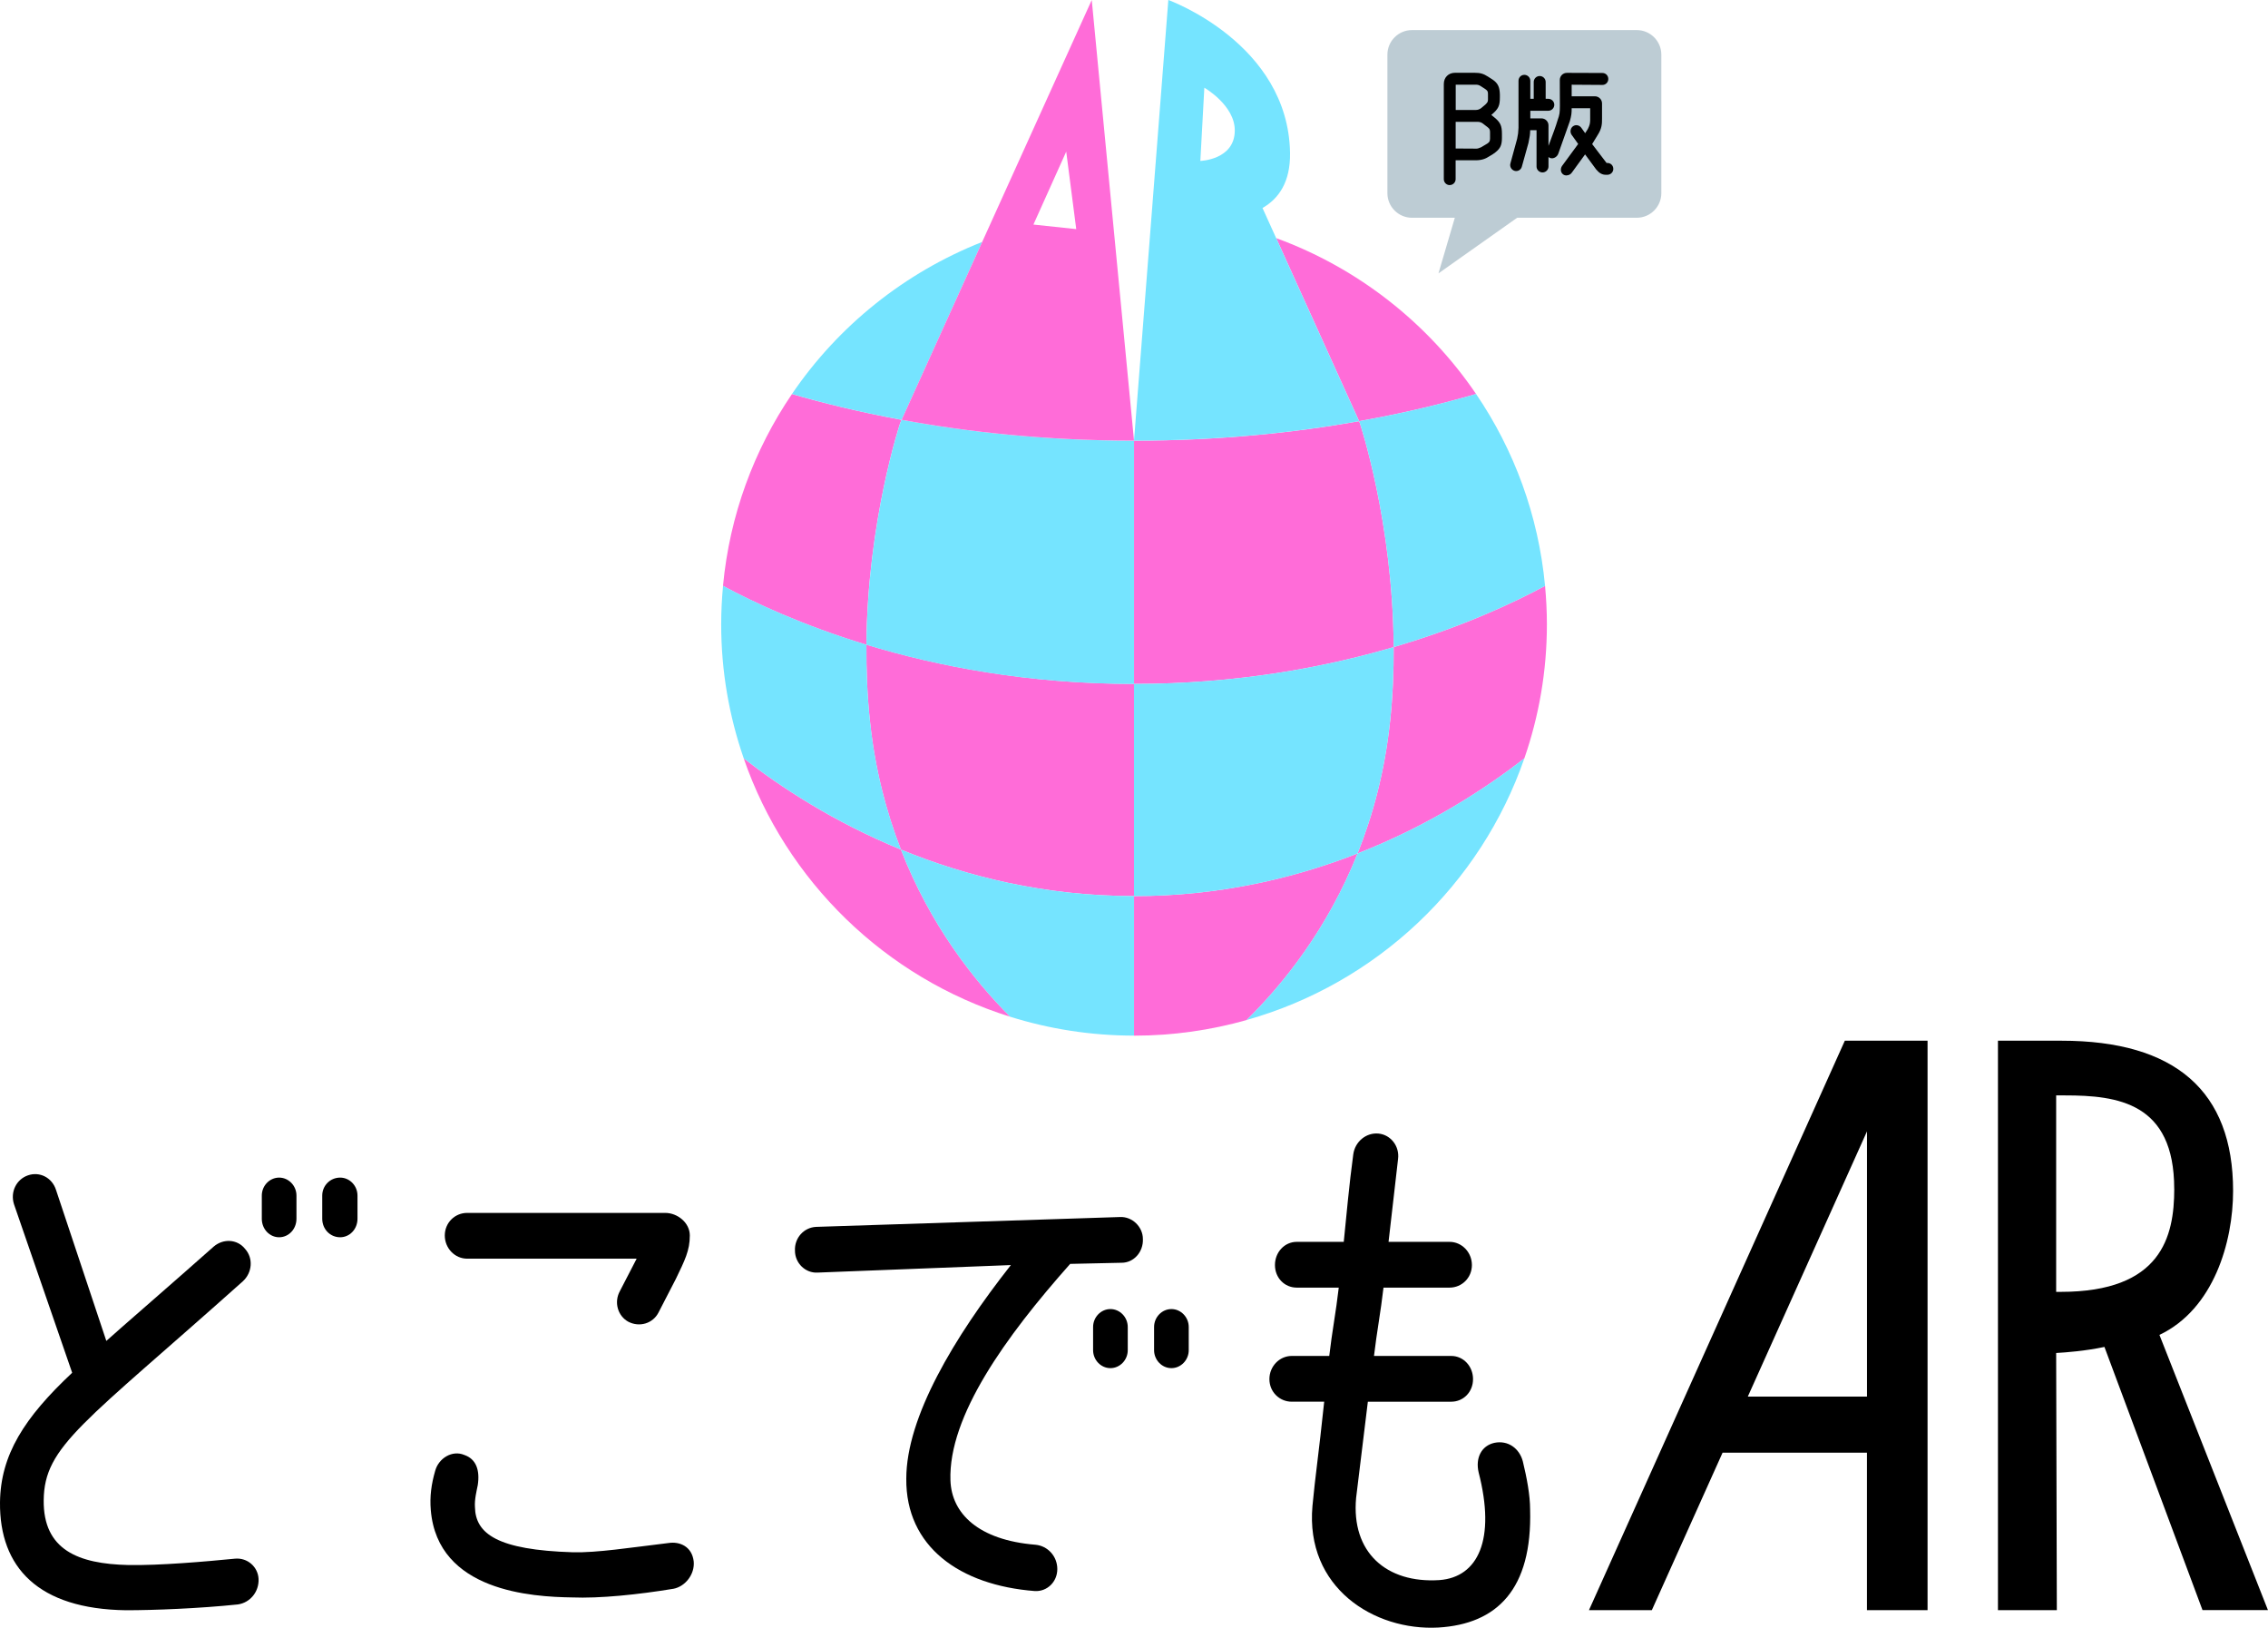 <?xml version="1.0" encoding="UTF-8"?><svg id="_レイヤー_1" xmlns="http://www.w3.org/2000/svg" viewBox="0 0 539.27 386.92"><defs><style>.cls-1{fill:#bdccd4;}.cls-2{fill:#75e4ff;}.cls-3{fill:#ff6cd8;}</style></defs><path d="M17.16,326.31l-13.83-40.05c-.93-2.89.53-5.92,3.33-6.88,2.79-.96,5.72.55,6.65,3.44l11.97,35.92c2.26-2.07,17.82-15.55,25.54-22.43,2.26-1.93,5.59-1.79,7.45.55,1.99,2.2,1.73,5.64-.53,7.71-37.91,33.86-47.22,39.09-47.35,52.03-.13,11.84,8.25,15.14,20.09,15.41,7.45.14,18.36-.82,25.41-1.51,2.93-.27,5.45,1.93,5.59,4.82.13,3.03-1.99,5.64-4.92,6.06-9.18.96-19.95,1.38-26.6,1.38C9.05,382.47-.13,372.56,0,357.14c.13-11.29,5.72-20.1,17.16-30.83ZM62.25,284.19c0-2.34,1.86-4.27,4.12-4.27s4.12,1.93,4.12,4.27v5.51c0,2.48-1.86,4.4-4.12,4.4s-4.12-1.93-4.12-4.4v-5.51ZM76.62,284.19c0-2.34,1.86-4.27,4.26-4.27,2.26,0,4.12,1.93,4.12,4.27v5.51c0,2.48-1.86,4.4-4.12,4.4-2.39,0-4.26-1.93-4.26-4.4v-5.51Z"/><path d="M102.43,358.93c-.27-3.17.13-6.19,1.06-9.36.8-2.89,3.99-4.96,6.92-3.72,2.79.96,3.73,3.58,3.19,7.16-.27,1.38-.8,3.44-.67,5.23.13,6.33,5.32,10.19,23.28,10.74,5.72.14,13.57-1.1,22.75-2.2,2.66-.41,5.59.82,5.99,4.4.27,3.03-2,5.92-4.79,6.47-8.38,1.38-17.56,2.34-24.21,2.06-9.31-.14-31.92-1.38-33.52-20.78ZM147.39,306.9l3.99-7.71h-40.3c-2.93,0-5.32-2.48-5.32-5.51s2.39-5.37,5.32-5.37h47.09c2.93,0,5.85,2.34,5.85,5.37,0,3.58-1.2,5.92-3.32,10.32l-4.12,7.98c-1.33,2.62-4.52,3.58-7.18,2.2-2.53-1.38-3.46-4.68-2-7.29Z"/><path d="M194.34,302.5c-2.79.14-5.32-2.2-5.32-5.23-.13-3.03,2.13-5.51,5.05-5.64l72.23-2.34c2.93-.14,5.45,2.34,5.45,5.23.13,3.03-2.13,5.64-5.05,5.64l-12.24.27c-15.3,17.21-29,36.2-28.47,51.48.27,7.85,6.65,14.18,20.22,15.28,2.93.27,5.19,2.75,5.19,5.78s-2.39,5.37-5.32,5.23c-17.96-1.38-30.73-10.6-30.59-26.7,0-14.59,11.31-33.58,24.87-50.79l-46.02,1.79ZM259.91,315.44c0-2.34,1.86-4.27,4.12-4.27s4.12,1.93,4.12,4.27v5.5c0,2.34-1.86,4.27-4.12,4.27s-4.12-1.93-4.12-4.27v-5.5ZM274.41,315.44c0-2.34,1.86-4.27,4.12-4.27s4.12,1.93,4.12,4.27v5.5c0,2.34-1.86,4.27-4.12,4.27s-4.12-1.93-4.12-4.27v-5.5Z"/><path d="M314.86,333.19h-7.71c-2.93,0-5.32-2.34-5.32-5.37s2.39-5.51,5.32-5.51h8.91c.67-5.78,1.6-10.46,2.26-16.24h-9.98c-2.93,0-5.19-2.34-5.19-5.37s2.26-5.51,5.19-5.51h11.17c.53-5.23,1.33-14.04,2.26-20.78.4-3.03,3.06-5.23,5.99-4.96s5.06,3.03,4.66,6.06c-.67,6.06-1.73,14.87-2.26,19.68h14.5c2.93,0,5.32,2.48,5.32,5.51s-2.39,5.37-5.32,5.37h-15.7c-.66,5.78-1.6,10.6-2.26,16.24h18.36c2.93,0,5.19,2.48,5.19,5.51s-2.26,5.37-5.19,5.37h-19.82l-2.79,22.85c-1.2,12.94,7.18,20.37,19.82,19.55,9.18-.69,13.43-9.64,9.31-25.6-.8-3.44.67-6.33,3.73-7.02,3.32-.69,5.99,1.38,6.78,4.4.93,3.85,1.73,7.98,1.73,11.42.53,18.99-7.85,27.25-21.82,28.08-15.3.83-31.66-9.5-29.93-28.9.67-7.16,1.46-12.11,2.79-24.78Z"/><path d="M513.46,317.31c12.89-6.12,17.51-22.07,17.51-34.24,0-23.68-13.73-35.69-40.82-35.69h-15.09v135.36h14l-.16-61.13c2.36-.13,6.93-.48,11.48-1.44l23.32,62.56h15.56l-25.81-65.44ZM516.98,282.58c0,11.41-3.07,24.5-26.99,24.5h-1.09v-46.7h2.07c12.58,0,26,1.72,26,22.2Z"/><path d="M443.92,247.38h-5.27l-59.74,132.92-1.1,2.44h14.95l16.82-37.43h34.33v37.43h14.41v-135.36h-14.41ZM415.58,331.98l28.34-63.05v63.05h-28.34Z"/><path class="cls-3" d="M330.52,171.5c-1.25,11.78-4.06,22.2-7.72,31.37,17.12-6.7,30.56-15.52,39.65-22.61,3.46-9.99,5.36-20.69,5.36-31.85,0-3.09-.16-6.14-.44-9.15-7.53,4.06-19.75,9.79-35.99,14.55.03,5.7-.21,11.64-.85,17.68Z"/><path class="cls-3" d="M350.97,93.65c-11.45-16.84-28.04-29.93-47.52-37.04l19.71,43.5c10.81-1.92,20.14-4.22,27.82-6.46Z"/><path class="cls-3" d="M206.01,153.25c-.05,5.88.18,12,.85,18.25,1.21,11.39,3.87,21.51,7.35,30.45,15.49,6.35,34.12,11.05,55.43,11.05v-50.44c-25.22,0-46.7-4.17-63.63-9.32Z"/><path class="cls-3" d="M176.83,180.26c10.1,29.21,33.69,52.16,63.38,61.43-8.77-8.77-19.04-21.88-26-39.74-16.04-6.58-28.69-14.92-37.38-21.69Z"/><path class="cls-3" d="M322.8,202.87c-15.03,5.88-32.88,10.14-53.16,10.14v33.17c9.28,0,18.25-1.31,26.77-3.71,8.78-8.62,19.24-21.69,26.39-39.59Z"/><path class="cls-3" d="M214.07,100.5l.32-.7c-10.06-1.86-18.81-4.02-26.08-6.14-9.01,13.25-14.83,28.81-16.4,45.61,7.23,3.9,18.8,9.34,34.09,13.99.27-29.54,8.06-52.76,8.06-52.76Z"/><path class="cls-3" d="M269.64,162.57v-56.21,56.21c24.28,0,45.1-3.87,61.74-8.75-.18-29.81-8.07-53.32-8.07-53.32h.01l-.17-.38c-15.1,2.69-33.08,4.63-53.51,4.63"/><path class="cls-2" d="M296.41,242.46c30.93-8.71,55.64-32.13,66.04-62.2-9.09,7.09-22.53,15.9-39.65,22.61-7.16,17.91-17.61,30.97-26.39,39.59Z"/><path class="cls-2" d="M269.64,213.01c20.27,0,38.13-4.25,53.16-10.14,3.66-9.17,6.47-19.59,7.72-31.37.64-6.04.89-11.98.85-17.68-16.63,4.88-37.45,8.75-61.74,8.75v50.44Z"/><path class="cls-2" d="M323.15,100.11l.17.38h-.01s7.89,23.51,8.07,53.32c16.24-4.77,28.46-10.49,35.99-14.55-1.57-16.8-7.39-32.37-16.4-45.61-7.68,2.24-17.01,4.54-27.82,6.46Z"/><path class="cls-2" d="M206.86,171.5c-.66-6.25-.9-12.37-.85-18.25-15.29-4.65-26.86-10.09-34.09-13.99-.28,3.01-.44,6.06-.44,9.15,0,11.15,1.9,21.86,5.36,31.85,8.69,6.77,21.35,15.11,37.38,21.69-3.48-8.95-6.15-19.07-7.35-30.45Z"/><path class="cls-2" d="M214.21,201.95c6.96,17.87,17.23,30.97,26,39.74,9.29,2.9,19.18,4.48,29.43,4.48v-33.17c-21.31,0-39.94-4.7-55.43-11.05Z"/><path class="cls-2" d="M233.54,57.51c-18.48,7.29-34.23,19.97-45.23,36.14,7.26,2.12,16.01,4.29,26.08,6.14l19.15-42.28Z"/><path class="cls-2" d="M269.64,104.75c-21.23,0-39.8-2.11-55.25-4.95l-.32.7s-7.79,23.22-8.06,52.76c16.93,5.15,38.41,9.32,63.63,9.32v-56.21,56.21"/><path class="cls-3" d="M264.46,50.8l-4.87-50.8-26.05,57.51-19.15,42.28c15.45,2.85,34.02,4.95,55.25,4.95l-5.18-53.95ZM245.72,53.38l7.8-17.34,2.38,18.42-10.19-1.08Z"/><path class="cls-2" d="M303.44,56.61l-3.25-7.17c3.87-2.21,6.65-6.19,6.55-13.07-.41-26.1-28.94-36.37-28.94-36.37l-3.95,50.76-4.21,53.98c20.43,0,38.41-1.95,53.51-4.63l-19.71-43.5ZM285.41,38.25l.95-17.4s7.27,4.16,7.24,10.18c-.03,6.98-8.19,7.22-8.19,7.22Z"/><path class="cls-1" d="M389.19,7.15h-53.47c-3.21,0-5.83,2.63-5.83,5.83v32.95c0,3.21,2.63,5.83,5.83,5.83h10.2l-3.89,13.22,18.71-13.22h28.45c3.21,0,5.83-2.63,5.83-5.83V12.98c0-3.21-2.63-5.83-5.83-5.83Z"/><path d="M361.53,39.59c-.16.55-.77.89-1.35.72-.58-.19-.91-.8-.75-1.38l1.61-5.87c.22-1.05.28-1.52.33-2.66v-11.18c0-.61.47-1.11,1.08-1.11s1.11.5,1.11,1.11v4.59h1.44v-4.32c0-.61.5-1.11,1.11-1.11s1.11.5,1.11,1.11v4.32h.94c.61,0,1.11.5,1.11,1.11s-.5,1.11-1.11,1.11h-4.59v2.44h2.96c.75,0,1.38.61,1.36,1.38v9.77c0,.58-.5,1.08-1.11,1.08s-1.11-.5-1.11-1.08v-8.97h-2.13c-.03,1.24-.08,1.72-.41,3.27l-1.58,5.67ZM381.84,39.07h.42c.61.03,1.02.5,1.02,1.11s-.53,1.11-1.13,1.08h-.28c-.86,0-1.44-.36-2.1-1.16l-2.88-3.9-3.4,4.68c-.33.5-1.08.69-1.58.36-.53-.33-.58-1.05-.25-1.58l3.98-5.43-1.74-2.43c-.3-.53-.14-1.24.36-1.55.52-.33,1.19-.14,1.52.39l1.13,1.6.89-1.38c.47-.94.58-1.36.61-2.21v-3.21h-5.04c.03,1.38-.03,1.91-.42,3.29l-2.74,7.72c-.22.61-.89,1.02-1.47.86-.61-.17-.89-.89-.66-1.44.66-1.86,1.99-5.18,2.57-7.2.55-1.52.53-1.99.55-3.71l-.03-5.92c0-.78.61-1.38,1.38-1.38l8.44.03c.61,0,1.08.5,1.08,1.11s-.47,1.11-1.08,1.11l-7.64-.06v3.38h5.84c.78,0,1.38.64,1.38,1.38v3.38c0,1.33.05,2.35-1,3.99l-1.41,2.32,3.65,4.79Z"/><path d="M372.48,41.71c-.26,0-.53-.07-.75-.22-.28-.18-.48-.47-.56-.81-.09-.4-.01-.83.22-1.2l3.86-5.26-1.61-2.25c-.41-.7-.19-1.61.45-2,.31-.2.68-.26,1.03-.18.38.08.71.33.93.66l.86,1.21.63-.99c.43-.87.53-1.24.56-2.06v-2.88h-4.4c.01,1.15-.06,1.74-.43,3.06l-2.75,7.74c-.28.77-1.12,1.26-1.85,1.05-.18-.05-.34-.14-.48-.26v2.28c0,.75-.65,1.39-1.42,1.39s-1.42-.64-1.42-1.39v-8.65h-1.51c-.03,1.07-.11,1.61-.41,3.02l-1.59,5.7c-.22.73-.99,1.16-1.74.93-.76-.25-1.18-1.03-.96-1.77l1.6-5.86c.21-.99.27-1.45.32-2.59v-11.17c0-.8.61-1.42,1.39-1.42s1.42.64,1.42,1.42v4.28h.81v-4c0-.78.64-1.42,1.42-1.42s1.42.64,1.42,1.42v4h.63c.78,0,1.42.64,1.42,1.42s-.64,1.42-1.42,1.42h-4.28v1.81h2.65c.45,0,.9.19,1.21.52.31.32.47.75.46,1.19v4.83c.11-.31.24-.63.36-.97.66-1.76,1.41-3.75,1.81-5.15.51-1.4.52-1.85.54-3.32v-.3s-.02-5.92-.02-5.92c0-.96.75-1.7,1.7-1.7l8.44.03c.78,0,1.39.63,1.39,1.42s-.61,1.42-1.39,1.42l-7.32-.05v2.75h5.52c.94,0,1.7.76,1.7,1.7v3.56c0,1.25,0,2.34-1.05,3.97l-1.3,2.13,3.43,4.49h.26c.78.04,1.34.63,1.34,1.42,0,.37-.16.74-.44,1-.28.27-.64.39-1.03.39h-.26c-.92,0-1.59-.37-2.35-1.28l-2.63-3.57-3.15,4.33c-.28.42-.77.66-1.26.66ZM374.82,30.39c-.11,0-.25.03-.39.12-.36.22-.48.74-.26,1.12l1.86,2.6-4.12,5.61c-.13.2-.18.47-.13.71.03.12.1.3.29.42.17.11.39.15.61.09.22-.05.42-.18.54-.36l3.66-5.03,3.13,4.25c.62.75,1.13,1.03,1.85,1.03h.28c.21,0,.43-.07.58-.22s.24-.34.24-.55c0-.45-.29-.77-.72-.79h-.56l-.09-.12-3.78-4.96,1.52-2.5c.95-1.49.95-2.43.95-3.63v-3.57c0-.59-.48-1.07-1.07-1.07h-6.15v-4.01l7.95.06c.43,0,.76-.35.76-.79s-.34-.79-.77-.79l-8.44-.03c-.6,0-1.07.47-1.07,1.07l.03,5.92v.31c-.03,1.48-.03,2.03-.57,3.51-.4,1.4-1.16,3.4-1.82,5.17-.29.76-.55,1.46-.75,2.02-.09.22-.07.46.03.67.09.18.24.31.42.36.41.12.92-.19,1.09-.66l2.74-7.72c.37-1.3.42-1.78.4-3.18v-.32s5.67,0,5.67,0v3.53c-.03.92-.16,1.38-.64,2.35l-1.15,1.8-1.41-1.98c-.13-.21-.33-.35-.54-.4-.05-.01-.1-.02-.17-.02ZM363.21,30.34h2.75v9.28c0,.41.36.76.79.76s.79-.35.79-.76v-9.77c.01-.29-.09-.55-.28-.75-.2-.21-.48-.32-.76-.32h-3.28v-3.07h4.91c.44,0,.79-.36.79-.79s-.36-.79-.79-.79h-1.26v-4.63c0-.44-.36-.79-.79-.79s-.79.36-.79.79v4.63h-2.07v-4.91c0-.44-.36-.79-.79-.79s-.77.35-.77.79v11.18c-.06,1.19-.12,1.68-.34,2.72l-1.61,5.88c-.12.42.12.86.54,1,.4.11.84-.12.95-.51l1.58-5.67c.32-1.49.37-1.94.4-3.19v-.31Z"/><path d="M354.96,28.03l-.86-.69.39-.33c1.5-1.27,1.83-1.88,1.83-3.85v-.67c-.06-1.63-.39-2.52-1.66-3.35l-1.02-.66c-1-.64-1.69-.86-3.02-.86h-4.65c-1.41,0-2.35.97-2.35,2.35v22.62c0,.6.49,1.09,1.09,1.09s1.09-.49,1.09-1.09v-4.83c.06,0,.11.03.17.03h4.9c1.41,0,2.24-.33,3.13-.91l.83-.5c1.63-1.11,1.99-1.88,1.99-3.6v-.94c0-1.94-.36-2.63-1.85-3.82ZM345.8,19.81h5.15c.44,0,.8.08,1.25.36l1.11.72c.64.44.8.72.8,1.44v1.24c0,.66-.08.89-.72,1.52l-1.02.86c-.44.33-.91.5-1.47.5h-5.09v-6.64ZM354.6,32.95c-.03.89-.28,1.05-.8,1.44l-1.49.89c-.42.19-.86.36-1.22.36l-5.28-.03v-6.97h5.56c.53,0,1.02.17,1.41.47l1.08.83c.58.44.75.77.75,1.49v1.52Z"/><path d="M344.71,44c-.78,0-1.41-.63-1.41-1.41v-22.62c0-1.57,1.1-2.67,2.67-2.67h4.65c1.34,0,2.11.22,3.18.91l1.03.66c1.45.94,1.75,1.99,1.8,3.6v.68c0,2-.34,2.73-1.94,4.09l-.1.08.56.45c1.59,1.26,1.97,2.06,1.97,4.06v.94c0,1.9-.46,2.73-2.13,3.86l-.84.51c-.87.57-1.77.96-3.29.96h-4.75v4.48c0,.78-.63,1.41-1.41,1.41ZM345.97,17.94c-1.22,0-2.04.82-2.04,2.04v22.62c0,.43.35.78.78.78s.78-.35.78-.78v-5.15h.33c.06.01.11.03.14.03h4.91c1.37,0,2.14-.33,2.95-.86l.84-.51c1.57-1.06,1.84-1.76,1.84-3.33v-.94c0-1.82-.29-2.42-1.74-3.57l-1.15-.93.67-.58c1.46-1.24,1.72-1.78,1.72-3.61v-.67c-.05-1.64-.41-2.36-1.52-3.08l-1.03-.66c-.98-.63-1.62-.81-2.84-.81h-4.65ZM351.09,35.95l-5.6-.03v-7.6h5.88c.59,0,1.16.19,1.61.54l1.08.83c.66.5.87.92.87,1.74v1.53c-.03.97-.33,1.24-.89,1.65l-1.56.93c-.61.28-1.03.4-1.38.4ZM346.12,35.3l4.97.03c.25,0,.6-.11,1.09-.33l1.46-.87c.48-.36.62-.46.65-1.17v-1.52c0-.62-.12-.86-.62-1.24l-1.08-.83c-.33-.26-.77-.41-1.22-.41h-5.25v6.35ZM350.89,26.77h-5.41v-7.27h5.46c.54,0,.95.12,1.41.41l1.11.72c.74.51.95.89.95,1.7v1.24c0,.78-.14,1.07-.81,1.74l-1.04.88c-.52.39-1.06.57-1.67.57ZM346.12,26.14h4.78c.47,0,.88-.14,1.28-.44l1.01-.85c.56-.56.61-.71.61-1.28v-1.24c0-.6-.11-.79-.67-1.18l-1.1-.71c-.36-.22-.66-.31-1.07-.31h-4.83v6.01Z"/></svg>